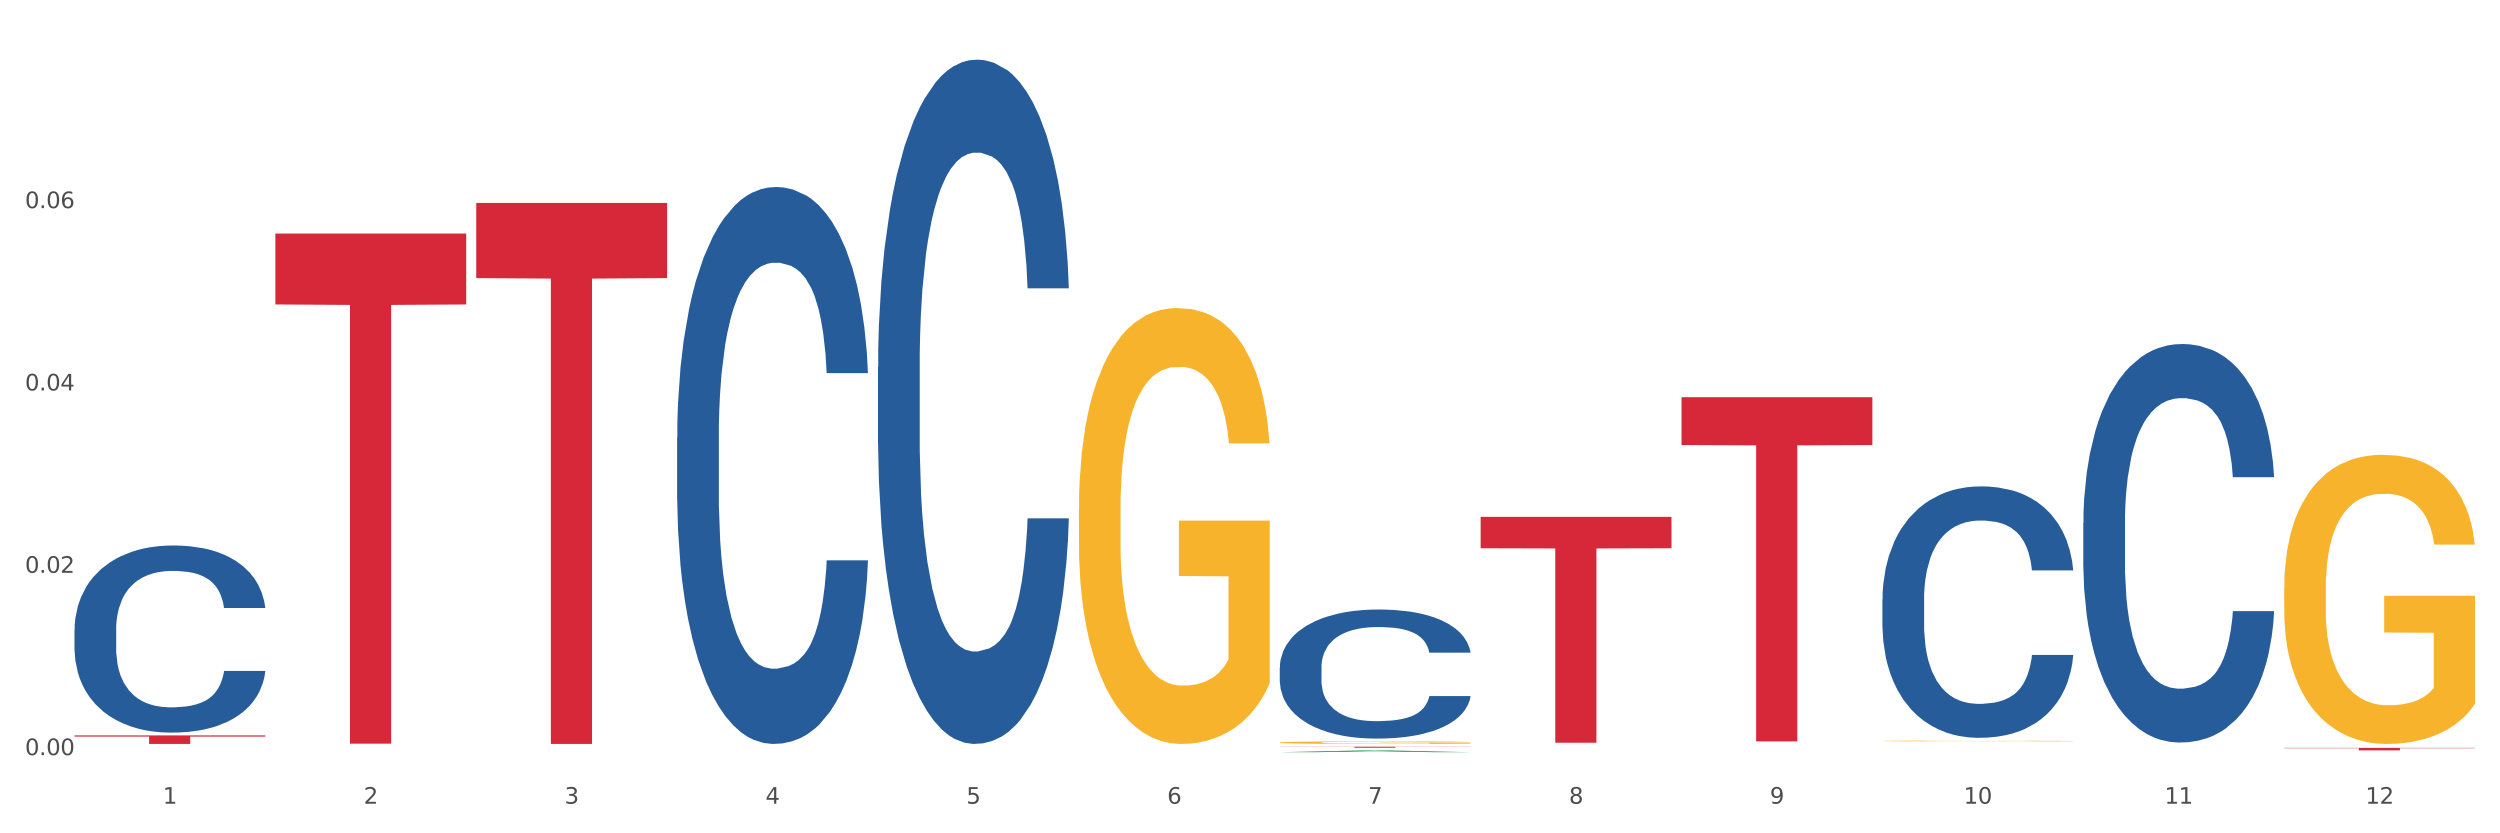 <?xml version="1.0" encoding="utf-8" standalone="no"?>
<!DOCTYPE svg PUBLIC "-//W3C//DTD SVG 1.1//EN"
  "http://www.w3.org/Graphics/SVG/1.1/DTD/svg11.dtd">
<svg xmlns:xlink="http://www.w3.org/1999/xlink" width="1080pt" height="360pt" viewBox="0 0 1080 360" xmlns="http://www.w3.org/2000/svg" version="1.1">
 <rect x="0" y="0" width="1080" height="360" fill="#333333" stroke="none"/>
 <defs>
  <style type="text/css">*{stroke-linejoin: round; stroke-linecap: butt}</style>
 </defs>
 <g id="figure_1">
  <g id="patch_1">
   <path d="M 0 360 
L 1080 360 
L 1080 0 
L 0 0 
z
" style="fill: #ffffff; stroke: #ffffff; stroke-linejoin: miter"/>
  </g>
  <g id="axes_1">
   <g id="matplotlib.axis_1">
    <g id="xtick_1">
     <g id="text_1">
      <!-- 1 -->
      <g style="fill: #4d4d4d" transform="translate(70.342 347.204) scale(0.096 -0.096)">
       <defs>
        <path id="DejaVuSans-31" d="M 794 531 
L 1825 531 
L 1825 4091 
L 703 3866 
L 703 4441 
L 1819 4666 
L 2450 4666 
L 2450 531 
L 3481 531 
L 3481 0 
L 794 0 
L 794 531 
z
" transform="scale(0.016)"/>
       </defs>
       <use xlink:href="#DejaVuSans-31"/>
      </g>
     </g>
    </g>
    <g id="xtick_2">
     <g id="text_2">
      <!-- 2 -->
      <g style="fill: #4d4d4d" transform="translate(157.122 347.204) scale(0.096 -0.096)">
       <defs>
        <path id="DejaVuSans-32" d="M 1228 531 
L 3431 531 
L 3431 0 
L 469 0 
L 469 531 
Q 828 903 1448 1529 
Q 2069 2156 2228 2338 
Q 2531 2678 2651 2914 
Q 2772 3150 2772 3378 
Q 2772 3750 2511 3984 
Q 2250 4219 1831 4219 
Q 1534 4219 1204 4116 
Q 875 4013 500 3803 
L 500 4441 
Q 881 4594 1212 4672 
Q 1544 4750 1819 4750 
Q 2544 4750 2975 4387 
Q 3406 4025 3406 3419 
Q 3406 3131 3298 2873 
Q 3191 2616 2906 2266 
Q 2828 2175 2409 1742 
Q 1991 1309 1228 531 
z
" transform="scale(0.016)"/>
       </defs>
       <use xlink:href="#DejaVuSans-32"/>
      </g>
     </g>
    </g>
    <g id="xtick_3">
     <g id="text_3">
      <!-- 3 -->
      <g style="fill: #4d4d4d" transform="translate(243.902 347.204) scale(0.096 -0.096)">
       <defs>
        <path id="DejaVuSans-33" d="M 2597 2516 
Q 3050 2419 3304 2112 
Q 3559 1806 3559 1356 
Q 3559 666 3084 287 
Q 2609 -91 1734 -91 
Q 1441 -91 1130 -33 
Q 819 25 488 141 
L 488 750 
Q 750 597 1062 519 
Q 1375 441 1716 441 
Q 2309 441 2620 675 
Q 2931 909 2931 1356 
Q 2931 1769 2642 2001 
Q 2353 2234 1838 2234 
L 1294 2234 
L 1294 2753 
L 1863 2753 
Q 2328 2753 2575 2939 
Q 2822 3125 2822 3475 
Q 2822 3834 2567 4026 
Q 2313 4219 1838 4219 
Q 1578 4219 1281 4162 
Q 984 4106 628 3988 
L 628 4550 
Q 988 4650 1302 4700 
Q 1616 4750 1894 4750 
Q 2613 4750 3031 4423 
Q 3450 4097 3450 3541 
Q 3450 3153 3228 2886 
Q 3006 2619 2597 2516 
z
" transform="scale(0.016)"/>
       </defs>
       <use xlink:href="#DejaVuSans-33"/>
      </g>
     </g>
    </g>
    <g id="xtick_4">
     <g id="text_4">
      <!-- 4 -->
      <g style="fill: #4d4d4d" transform="translate(330.683 347.204) scale(0.096 -0.096)">
       <defs>
        <path id="DejaVuSans-34" d="M 2419 4116 
L 825 1625 
L 2419 1625 
L 2419 4116 
z
M 2253 4666 
L 3047 4666 
L 3047 1625 
L 3713 1625 
L 3713 1100 
L 3047 1100 
L 3047 0 
L 2419 0 
L 2419 1100 
L 313 1100 
L 313 1709 
L 2253 4666 
z
" transform="scale(0.016)"/>
       </defs>
       <use xlink:href="#DejaVuSans-34"/>
      </g>
     </g>
    </g>
    <g id="xtick_5">
     <g id="text_5">
      <!-- 5 -->
      <g style="fill: #4d4d4d" transform="translate(417.463 347.204) scale(0.096 -0.096)">
       <defs>
        <path id="DejaVuSans-35" d="M 691 4666 
L 3169 4666 
L 3169 4134 
L 1269 4134 
L 1269 2991 
Q 1406 3038 1543 3061 
Q 1681 3084 1819 3084 
Q 2600 3084 3056 2656 
Q 3513 2228 3513 1497 
Q 3513 744 3044 326 
Q 2575 -91 1722 -91 
Q 1428 -91 1123 -41 
Q 819 9 494 109 
L 494 744 
Q 775 591 1075 516 
Q 1375 441 1709 441 
Q 2250 441 2565 725 
Q 2881 1009 2881 1497 
Q 2881 1984 2565 2268 
Q 2250 2553 1709 2553 
Q 1456 2553 1204 2497 
Q 953 2441 691 2322 
L 691 4666 
z
" transform="scale(0.016)"/>
       </defs>
       <use xlink:href="#DejaVuSans-35"/>
      </g>
     </g>
    </g>
    <g id="xtick_6">
     <g id="text_6">
      <!-- 6 -->
      <g style="fill: #4d4d4d" transform="translate(504.243 347.204) scale(0.096 -0.096)">
       <defs>
        <path id="DejaVuSans-36" d="M 2113 2584 
Q 1688 2584 1439 2293 
Q 1191 2003 1191 1497 
Q 1191 994 1439 701 
Q 1688 409 2113 409 
Q 2538 409 2786 701 
Q 3034 994 3034 1497 
Q 3034 2003 2786 2293 
Q 2538 2584 2113 2584 
z
M 3366 4563 
L 3366 3988 
Q 3128 4100 2886 4159 
Q 2644 4219 2406 4219 
Q 1781 4219 1451 3797 
Q 1122 3375 1075 2522 
Q 1259 2794 1537 2939 
Q 1816 3084 2150 3084 
Q 2853 3084 3261 2657 
Q 3669 2231 3669 1497 
Q 3669 778 3244 343 
Q 2819 -91 2113 -91 
Q 1303 -91 875 529 
Q 447 1150 447 2328 
Q 447 3434 972 4092 
Q 1497 4750 2381 4750 
Q 2619 4750 2861 4703 
Q 3103 4656 3366 4563 
z
" transform="scale(0.016)"/>
       </defs>
       <use xlink:href="#DejaVuSans-36"/>
      </g>
     </g>
    </g>
    <g id="xtick_7">
     <g id="text_7">
      <!-- 7 -->
      <g style="fill: #4d4d4d" transform="translate(591.024 347.204) scale(0.096 -0.096)">
       <defs>
        <path id="DejaVuSans-37" d="M 525 4666 
L 3525 4666 
L 3525 4397 
L 1831 0 
L 1172 0 
L 2766 4134 
L 525 4134 
L 525 4666 
z
" transform="scale(0.016)"/>
       </defs>
       <use xlink:href="#DejaVuSans-37"/>
      </g>
     </g>
    </g>
    <g id="xtick_8">
     <g id="text_8">
      <!-- 8 -->
      <g style="fill: #4d4d4d" transform="translate(677.804 347.204) scale(0.096 -0.096)">
       <defs>
        <path id="DejaVuSans-38" d="M 2034 2216 
Q 1584 2216 1326 1975 
Q 1069 1734 1069 1313 
Q 1069 891 1326 650 
Q 1584 409 2034 409 
Q 2484 409 2743 651 
Q 3003 894 3003 1313 
Q 3003 1734 2745 1975 
Q 2488 2216 2034 2216 
z
M 1403 2484 
Q 997 2584 770 2862 
Q 544 3141 544 3541 
Q 544 4100 942 4425 
Q 1341 4750 2034 4750 
Q 2731 4750 3128 4425 
Q 3525 4100 3525 3541 
Q 3525 3141 3298 2862 
Q 3072 2584 2669 2484 
Q 3125 2378 3379 2068 
Q 3634 1759 3634 1313 
Q 3634 634 3220 271 
Q 2806 -91 2034 -91 
Q 1263 -91 848 271 
Q 434 634 434 1313 
Q 434 1759 690 2068 
Q 947 2378 1403 2484 
z
M 1172 3481 
Q 1172 3119 1398 2916 
Q 1625 2713 2034 2713 
Q 2441 2713 2670 2916 
Q 2900 3119 2900 3481 
Q 2900 3844 2670 4047 
Q 2441 4250 2034 4250 
Q 1625 4250 1398 4047 
Q 1172 3844 1172 3481 
z
" transform="scale(0.016)"/>
       </defs>
       <use xlink:href="#DejaVuSans-38"/>
      </g>
     </g>
    </g>
    <g id="xtick_9">
     <g id="text_9">
      <!-- 9 -->
      <g style="fill: #4d4d4d" transform="translate(764.584 347.204) scale(0.096 -0.096)">
       <defs>
        <path id="DejaVuSans-39" d="M 703 97 
L 703 672 
Q 941 559 1184 500 
Q 1428 441 1663 441 
Q 2288 441 2617 861 
Q 2947 1281 2994 2138 
Q 2813 1869 2534 1725 
Q 2256 1581 1919 1581 
Q 1219 1581 811 2004 
Q 403 2428 403 3163 
Q 403 3881 828 4315 
Q 1253 4750 1959 4750 
Q 2769 4750 3195 4129 
Q 3622 3509 3622 2328 
Q 3622 1225 3098 567 
Q 2575 -91 1691 -91 
Q 1453 -91 1209 -44 
Q 966 3 703 97 
z
M 1959 2075 
Q 2384 2075 2632 2365 
Q 2881 2656 2881 3163 
Q 2881 3666 2632 3958 
Q 2384 4250 1959 4250 
Q 1534 4250 1286 3958 
Q 1038 3666 1038 3163 
Q 1038 2656 1286 2365 
Q 1534 2075 1959 2075 
z
" transform="scale(0.016)"/>
       </defs>
       <use xlink:href="#DejaVuSans-39"/>
      </g>
     </g>
    </g>
    <g id="xtick_10">
     <g id="text_10">
      <!-- 10 -->
      <g style="fill: #4d4d4d" transform="translate(848.311 347.204) scale(0.096 -0.096)">
       <defs>
        <path id="DejaVuSans-30" d="M 2034 4250 
Q 1547 4250 1301 3770 
Q 1056 3291 1056 2328 
Q 1056 1369 1301 889 
Q 1547 409 2034 409 
Q 2525 409 2770 889 
Q 3016 1369 3016 2328 
Q 3016 3291 2770 3770 
Q 2525 4250 2034 4250 
z
M 2034 4750 
Q 2819 4750 3233 4129 
Q 3647 3509 3647 2328 
Q 3647 1150 3233 529 
Q 2819 -91 2034 -91 
Q 1250 -91 836 529 
Q 422 1150 422 2328 
Q 422 3509 836 4129 
Q 1250 4750 2034 4750 
z
" transform="scale(0.016)"/>
       </defs>
       <use xlink:href="#DejaVuSans-31"/>
       <use xlink:href="#DejaVuSans-30" transform="translate(63.623 0)"/>
      </g>
     </g>
    </g>
    <g id="xtick_11">
     <g id="text_11">
      <!-- 11 -->
      <g style="fill: #4d4d4d" transform="translate(935.091 347.204) scale(0.096 -0.096)">
       <use xlink:href="#DejaVuSans-31"/>
       <use xlink:href="#DejaVuSans-31" transform="translate(63.623 0)"/>
      </g>
     </g>
    </g>
    <g id="xtick_12">
     <g id="text_12">
      <!-- 12 -->
      <g style="fill: #4d4d4d" transform="translate(1021.871 347.204) scale(0.096 -0.096)">
       <use xlink:href="#DejaVuSans-31"/>
       <use xlink:href="#DejaVuSans-32" transform="translate(63.623 0)"/>
      </g>
     </g>
    </g>
    <g id="xtick_13"/>
    <g id="xtick_14"/>
    <g id="xtick_15"/>
    <g id="xtick_16"/>
    <g id="xtick_17"/>
    <g id="xtick_18"/>
    <g id="xtick_19"/>
    <g id="xtick_20"/>
    <g id="xtick_21"/>
    <g id="xtick_22"/>
    <g id="xtick_23"/>
   </g>
   <g id="matplotlib.axis_2">
    <g id="ytick_1">
     <g id="text_13">
      <!-- 0.00 -->
      <g style="fill: #4d4d4d" transform="translate(10.8 326.224) scale(0.096 -0.096)">
       <defs>
        <path id="DejaVuSans-2e" d="M 684 794 
L 1344 794 
L 1344 0 
L 684 0 
L 684 794 
z
" transform="scale(0.016)"/>
       </defs>
       <use xlink:href="#DejaVuSans-30"/>
       <use xlink:href="#DejaVuSans-2e" transform="translate(63.623 0)"/>
       <use xlink:href="#DejaVuSans-30" transform="translate(95.41 0)"/>
       <use xlink:href="#DejaVuSans-30" transform="translate(159.033 0)"/>
      </g>
     </g>
    </g>
    <g id="ytick_2">
     <g id="text_14">
      <!-- 0.02 -->
      <g style="fill: #4d4d4d" transform="translate(10.8 247.456) scale(0.096 -0.096)">
       <use xlink:href="#DejaVuSans-30"/>
       <use xlink:href="#DejaVuSans-2e" transform="translate(63.623 0)"/>
       <use xlink:href="#DejaVuSans-30" transform="translate(95.41 0)"/>
       <use xlink:href="#DejaVuSans-32" transform="translate(159.033 0)"/>
      </g>
     </g>
    </g>
    <g id="ytick_3">
     <g id="text_15">
      <!-- 0.04 -->
      <g style="fill: #4d4d4d" transform="translate(10.8 168.687) scale(0.096 -0.096)">
       <use xlink:href="#DejaVuSans-30"/>
       <use xlink:href="#DejaVuSans-2e" transform="translate(63.623 0)"/>
       <use xlink:href="#DejaVuSans-30" transform="translate(95.41 0)"/>
       <use xlink:href="#DejaVuSans-34" transform="translate(159.033 0)"/>
      </g>
     </g>
    </g>
    <g id="ytick_4">
     <g id="text_16">
      <!-- 0.06 -->
      <g style="fill: #4d4d4d" transform="translate(10.8 89.919) scale(0.096 -0.096)">
       <use xlink:href="#DejaVuSans-30"/>
       <use xlink:href="#DejaVuSans-2e" transform="translate(63.623 0)"/>
       <use xlink:href="#DejaVuSans-30" transform="translate(95.41 0)"/>
       <use xlink:href="#DejaVuSans-36" transform="translate(159.033 0)"/>
      </g>
     </g>
    </g>
    <g id="ytick_5"/>
    <g id="ytick_6"/>
    <g id="ytick_7"/>
    <g id="ytick_8"/>
   </g>
   <g id="PolyCollection_1">
    <path d="M 552.857 324.948 
L 552.942 324.947 
L 586.938 324.214 
L 601.047 324.213 
L 635.298 324.95 
L 618.98 324.95 
L 611.586 324.778 
L 576.485 324.778 
L 576.23 324.781 
L 569.09 324.95 
L 552.857 324.95 
L 552.857 324.948 
L 580.904 324.676 
L 607.166 324.675 
L 594.163 324.37 
L 593.993 324.369 
L 593.823 324.371 
L 580.819 324.675 
L 580.904 324.676 
L 552.857 324.948 
z
" clip-path="url(#p1eee316256)" style="fill: #109648"/>
    <path d="M 118.955 100.9 
L 201.397 100.9 
L 201.397 131.522 
L 168.967 131.728 
L 168.967 321.252 
L 151.189 321.252 
L 151.189 131.728 
L 118.955 131.522 
L 118.955 101.107 
L 118.955 100.9 
z
" clip-path="url(#p1eee316256)" style="fill: #d62839"/>
    <path d="M 205.736 87.655 
L 288.177 87.655 
L 288.177 120.136 
L 255.747 120.356 
L 255.747 321.389 
L 237.97 321.389 
L 237.97 120.356 
L 205.736 120.136 
L 205.736 87.874 
L 205.736 87.655 
z
" clip-path="url(#p1eee316256)" style="fill: #d62839"/>
    <path d="M 552.857 322.576 
L 635.298 322.576 
L 635.298 322.639 
L 602.869 322.639 
L 602.869 323.026 
L 585.091 323.026 
L 585.091 322.639 
L 552.857 322.639 
L 552.857 322.577 
L 552.857 322.576 
z
" clip-path="url(#p1eee316256)" style="fill: #d62839"/>
    <path d="M 639.637 223.284 
L 722.079 223.284 
L 722.079 236.844 
L 689.649 236.936 
L 689.649 320.863 
L 671.872 320.863 
L 671.872 236.936 
L 639.637 236.844 
L 639.637 223.375 
L 639.637 223.284 
z
" clip-path="url(#p1eee316256)" style="fill: #d62839"/>
    <path d="M 726.418 171.589 
L 808.859 171.589 
L 808.859 192.254 
L 776.429 192.393 
L 776.429 320.288 
L 758.652 320.288 
L 758.652 192.393 
L 726.418 192.254 
L 726.418 171.729 
L 726.418 171.589 
z
" clip-path="url(#p1eee316256)" style="fill: #d62839"/>
    <path d="M 986.759 323.08 
L 1069.2 323.08 
L 1069.2 323.232 
L 1036.77 323.233 
L 1036.77 324.172 
L 1018.993 324.172 
L 1018.993 323.233 
L 986.759 323.232 
L 986.759 323.081 
L 986.759 323.08 
z
" clip-path="url(#p1eee316256)" style="fill: #d62839"/>
    <path d="M 899.978 225.968 
L 900.076 225.81 
L 900.076 221.408 
L 900.368 215.433 
L 901.44 204.426 
L 902.804 196.093 
L 905.143 186.344 
L 906.41 182.256 
L 908.067 177.696 
L 911.477 170.306 
L 915.375 164.017 
L 918.104 160.558 
L 920.15 158.356 
L 924.73 154.425 
L 927.361 152.696 
L 930.09 151.281 
L 932.429 150.337 
L 936.327 149.237 
L 939.445 148.765 
L 943.051 148.608 
L 946.071 148.765 
L 950.067 149.394 
L 955.914 151.281 
L 958.155 152.381 
L 961.176 154.268 
L 964.294 156.784 
L 966.828 159.3 
L 969.751 162.916 
L 972.772 167.633 
L 975.696 173.608 
L 977.742 179.111 
L 979.399 184.929 
L 980.86 192.005 
L 981.932 199.709 
L 982.42 206.156 
L 964.587 206.156 
L 964.099 200.338 
L 963.125 194.049 
L 962.15 189.803 
L 961.078 186.344 
L 959.422 182.413 
L 957.96 179.898 
L 955.524 176.91 
L 953.283 175.023 
L 951.431 173.923 
L 949.19 172.979 
L 944.415 172.036 
L 941.004 172.036 
L 938.86 172.35 
L 936.229 173.136 
L 933.988 174.237 
L 931.357 176.124 
L 929.31 178.168 
L 927.264 180.841 
L 926.095 182.728 
L 924.34 186.187 
L 923.171 189.017 
L 921.612 193.891 
L 920.735 197.351 
L 919.176 206.313 
L 918.494 212.917 
L 918.201 217.477 
L 918.006 222.508 
L 918.006 247.037 
L 918.591 258.044 
L 919.078 262.761 
L 919.858 268.107 
L 921.32 275.025 
L 923.463 281.786 
L 925.705 286.661 
L 927.556 289.648 
L 929.31 291.849 
L 931.064 293.579 
L 933.208 295.151 
L 934.962 296.095 
L 937.593 297.038 
L 940.712 297.51 
L 943.148 297.51 
L 948.118 296.724 
L 950.359 295.937 
L 952.503 294.837 
L 954.842 293.107 
L 956.693 291.22 
L 957.765 289.805 
L 959.519 286.818 
L 960.884 283.673 
L 962.053 280.057 
L 962.833 276.912 
L 963.71 272.195 
L 964.392 266.849 
L 964.587 264.019 
L 982.42 264.019 
L 982.03 269.679 
L 981.348 275.182 
L 979.983 282.572 
L 978.912 286.818 
L 977.255 292.007 
L 975.501 296.409 
L 973.065 301.283 
L 970.823 304.9 
L 968.485 308.045 
L 965.951 310.875 
L 961.371 314.806 
L 959.714 315.906 
L 956.206 317.793 
L 953.477 318.894 
L 949.482 319.994 
L 945.389 320.623 
L 941.102 320.781 
L 937.301 320.466 
L 933.111 319.523 
L 930.48 318.579 
L 927.556 317.164 
L 924.146 314.963 
L 920.93 312.29 
L 917.909 309.145 
L 915.083 305.529 
L 912.452 301.441 
L 909.041 294.68 
L 906.507 288.076 
L 904.656 281.943 
L 903.389 276.755 
L 902.122 270.151 
L 901.44 265.591 
L 900.368 254.584 
L 899.978 244.364 
L 899.978 225.968 
z
" clip-path="url(#p1eee316256)" style="fill: #255c99"/>
    <path d="M 813.198 258.924 
L 813.295 258.825 
L 813.295 256.047 
L 813.588 252.277 
L 814.66 245.333 
L 816.024 240.075 
L 818.363 233.924 
L 819.63 231.345 
L 821.286 228.468 
L 824.697 223.805 
L 828.595 219.837 
L 831.323 217.654 
L 833.37 216.265 
L 837.95 213.785 
L 840.581 212.694 
L 843.31 211.801 
L 845.648 211.206 
L 849.546 210.511 
L 852.665 210.214 
L 856.27 210.115 
L 859.291 210.214 
L 863.286 210.611 
L 869.133 211.801 
L 871.375 212.496 
L 874.396 213.686 
L 877.514 215.273 
L 880.048 216.861 
L 882.971 219.142 
L 885.992 222.119 
L 888.915 225.889 
L 890.962 229.361 
L 892.618 233.031 
L 894.08 237.496 
L 895.152 242.357 
L 895.639 246.424 
L 877.806 246.424 
L 877.319 242.754 
L 876.345 238.785 
L 875.37 236.107 
L 874.298 233.924 
L 872.642 231.444 
L 871.18 229.857 
L 868.744 227.972 
L 866.502 226.781 
L 864.651 226.087 
L 862.409 225.492 
L 857.634 224.896 
L 854.224 224.896 
L 852.08 225.095 
L 849.449 225.591 
L 847.207 226.285 
L 844.576 227.476 
L 842.53 228.766 
L 840.484 230.452 
L 839.314 231.642 
L 837.56 233.825 
L 836.391 235.611 
L 834.832 238.686 
L 833.955 240.869 
L 832.395 246.523 
L 831.713 250.69 
L 831.421 253.567 
L 831.226 256.742 
L 831.226 272.218 
L 831.811 279.162 
L 832.298 282.139 
L 833.077 285.512 
L 834.539 289.877 
L 836.683 294.143 
L 838.924 297.218 
L 840.776 299.103 
L 842.53 300.492 
L 844.284 301.583 
L 846.428 302.575 
L 848.182 303.17 
L 850.813 303.766 
L 853.931 304.063 
L 856.368 304.063 
L 861.338 303.567 
L 863.579 303.071 
L 865.723 302.377 
L 868.061 301.286 
L 869.913 300.095 
L 870.985 299.202 
L 872.739 297.317 
L 874.103 295.333 
L 875.273 293.051 
L 876.052 291.067 
L 876.929 288.091 
L 877.611 284.718 
L 877.806 282.932 
L 895.639 282.932 
L 895.25 286.504 
L 894.567 289.976 
L 893.203 294.639 
L 892.131 297.317 
L 890.475 300.591 
L 888.72 303.369 
L 886.284 306.444 
L 884.043 308.726 
L 881.704 310.71 
L 879.171 312.496 
L 874.59 314.976 
L 872.934 315.671 
L 869.426 316.861 
L 866.697 317.555 
L 862.702 318.25 
L 858.609 318.647 
L 854.321 318.746 
L 850.521 318.548 
L 846.33 317.952 
L 843.699 317.357 
L 840.776 316.464 
L 837.365 315.075 
L 834.149 313.389 
L 831.129 311.405 
L 828.303 309.123 
L 825.671 306.544 
L 822.261 302.278 
L 819.727 298.111 
L 817.876 294.242 
L 816.609 290.968 
L 815.342 286.801 
L 814.66 283.924 
L 813.588 276.98 
L 813.198 270.531 
L 813.198 258.924 
z
" clip-path="url(#p1eee316256)" style="fill: #255c99"/>
    <path d="M 552.857 288.365 
L 552.954 288.314 
L 552.954 286.889 
L 553.247 284.953 
L 554.319 281.389 
L 555.683 278.69 
L 558.022 275.533 
L 559.289 274.209 
L 560.945 272.732 
L 564.356 270.339 
L 568.254 268.302 
L 570.982 267.181 
L 573.029 266.469 
L 577.609 265.195 
L 580.24 264.635 
L 582.969 264.177 
L 585.307 263.871 
L 589.205 263.515 
L 592.324 263.362 
L 595.929 263.311 
L 598.95 263.362 
L 602.945 263.566 
L 608.792 264.177 
L 611.034 264.533 
L 614.055 265.145 
L 617.173 265.959 
L 619.707 266.774 
L 622.63 267.945 
L 625.651 269.473 
L 628.574 271.408 
L 630.621 273.19 
L 632.277 275.074 
L 633.739 277.366 
L 634.811 279.861 
L 635.298 281.949 
L 617.465 281.949 
L 616.978 280.065 
L 616.004 278.028 
L 615.029 276.653 
L 613.957 275.533 
L 612.301 274.26 
L 610.839 273.445 
L 608.403 272.477 
L 606.161 271.866 
L 604.31 271.51 
L 602.068 271.204 
L 597.293 270.899 
L 593.883 270.899 
L 591.739 271.001 
L 589.108 271.255 
L 586.866 271.612 
L 584.235 272.223 
L 582.189 272.885 
L 580.143 273.75 
L 578.973 274.362 
L 577.219 275.482 
L 576.05 276.398 
L 574.491 277.977 
L 573.614 279.097 
L 572.054 282 
L 571.372 284.139 
L 571.08 285.615 
L 570.885 287.245 
L 570.885 295.189 
L 571.47 298.754 
L 571.957 300.281 
L 572.736 302.013 
L 574.198 304.253 
L 576.342 306.443 
L 578.583 308.021 
L 580.435 308.989 
L 582.189 309.702 
L 583.943 310.262 
L 586.087 310.771 
L 587.841 311.077 
L 590.472 311.382 
L 593.59 311.535 
L 596.027 311.535 
L 600.997 311.281 
L 603.238 311.026 
L 605.382 310.669 
L 607.72 310.109 
L 609.572 309.498 
L 610.644 309.04 
L 612.398 308.072 
L 613.762 307.054 
L 614.932 305.883 
L 615.711 304.864 
L 616.588 303.337 
L 617.27 301.605 
L 617.465 300.689 
L 635.298 300.689 
L 634.909 302.522 
L 634.226 304.304 
L 632.862 306.697 
L 631.79 308.072 
L 630.134 309.753 
L 628.379 311.179 
L 625.943 312.757 
L 623.702 313.928 
L 621.363 314.947 
L 618.83 315.864 
L 614.249 317.137 
L 612.593 317.493 
L 609.085 318.104 
L 606.356 318.461 
L 602.361 318.817 
L 598.268 319.021 
L 593.98 319.072 
L 590.18 318.97 
L 585.989 318.664 
L 583.358 318.359 
L 580.435 317.9 
L 577.024 317.188 
L 573.808 316.322 
L 570.788 315.303 
L 567.962 314.132 
L 565.33 312.808 
L 561.92 310.619 
L 559.386 308.48 
L 557.535 306.494 
L 556.268 304.813 
L 555.001 302.675 
L 554.319 301.198 
L 553.247 297.633 
L 552.857 294.323 
L 552.857 288.365 
z
" clip-path="url(#p1eee316256)" style="fill: #255c99"/>
    <path d="M 379.296 158.59 
L 379.394 158.32 
L 379.394 150.761 
L 379.686 140.502 
L 380.758 121.603 
L 382.122 107.294 
L 384.461 90.555 
L 385.728 83.536 
L 387.385 75.706 
L 390.795 63.017 
L 394.693 52.218 
L 397.422 46.278 
L 399.468 42.498 
L 404.048 35.749 
L 406.679 32.779 
L 409.408 30.349 
L 411.747 28.729 
L 415.645 26.839 
L 418.763 26.029 
L 422.369 25.759 
L 425.389 26.029 
L 429.385 27.109 
L 435.232 30.349 
L 437.473 32.239 
L 440.494 35.479 
L 443.612 39.799 
L 446.146 44.118 
L 449.069 50.328 
L 452.09 58.427 
L 455.014 68.687 
L 457.06 78.136 
L 458.717 88.125 
L 460.178 100.274 
L 461.25 113.503 
L 461.738 124.573 
L 443.905 124.573 
L 443.417 114.583 
L 442.443 103.784 
L 441.468 96.495 
L 440.396 90.555 
L 438.74 83.805 
L 437.278 79.486 
L 434.842 74.356 
L 432.601 71.116 
L 430.749 69.227 
L 428.508 67.607 
L 423.733 65.987 
L 420.322 65.987 
L 418.178 66.527 
L 415.547 67.877 
L 413.306 69.766 
L 410.675 73.006 
L 408.628 76.516 
L 406.582 81.106 
L 405.413 84.345 
L 403.658 90.285 
L 402.489 95.145 
L 400.93 103.514 
L 400.053 109.454 
L 398.494 124.843 
L 397.812 136.182 
L 397.519 144.011 
L 397.324 152.651 
L 397.324 194.768 
L 397.909 213.667 
L 398.396 221.766 
L 399.176 230.945 
L 400.638 242.825 
L 402.781 254.434 
L 405.023 262.803 
L 406.874 267.933 
L 408.628 271.713 
L 410.382 274.682 
L 412.526 277.382 
L 414.28 279.002 
L 416.911 280.622 
L 420.03 281.432 
L 422.466 281.432 
L 427.436 280.082 
L 429.677 278.732 
L 431.821 276.842 
L 434.16 273.872 
L 436.011 270.633 
L 437.083 268.203 
L 438.837 263.073 
L 440.202 257.674 
L 441.371 251.464 
L 442.151 246.064 
L 443.028 237.965 
L 443.71 228.786 
L 443.905 223.926 
L 461.738 223.926 
L 461.348 233.645 
L 460.666 243.095 
L 459.301 255.784 
L 458.23 263.073 
L 456.573 271.983 
L 454.819 279.542 
L 452.383 287.911 
L 450.141 294.121 
L 447.803 299.521 
L 445.269 304.38 
L 440.689 311.13 
L 439.032 313.02 
L 435.524 316.259 
L 432.795 318.149 
L 428.8 320.039 
L 424.707 321.119 
L 420.42 321.389 
L 416.619 320.849 
L 412.429 319.229 
L 409.798 317.609 
L 406.874 315.18 
L 403.464 311.4 
L 400.248 306.81 
L 397.227 301.41 
L 394.401 295.201 
L 391.77 288.181 
L 388.359 276.572 
L 385.825 265.233 
L 383.974 254.704 
L 382.707 245.794 
L 381.44 234.455 
L 380.758 226.626 
L 379.686 207.727 
L 379.296 190.178 
L 379.296 158.59 
z
" clip-path="url(#p1eee316256)" style="fill: #255c99"/>
    <path d="M 292.516 188.892 
L 292.613 188.672 
L 292.613 182.52 
L 292.906 174.17 
L 293.978 158.789 
L 295.342 147.143 
L 297.681 133.52 
L 298.948 127.807 
L 300.604 121.435 
L 304.015 111.108 
L 307.913 102.318 
L 310.641 97.484 
L 312.688 94.408 
L 317.268 88.915 
L 319.899 86.498 
L 322.628 84.52 
L 324.966 83.202 
L 328.864 81.664 
L 331.983 81.005 
L 335.588 80.785 
L 338.609 81.005 
L 342.604 81.884 
L 348.451 84.52 
L 350.693 86.058 
L 353.714 88.695 
L 356.832 92.211 
L 359.366 95.726 
L 362.289 100.78 
L 365.31 107.372 
L 368.233 115.722 
L 370.28 123.412 
L 371.936 131.542 
L 373.398 141.43 
L 374.47 152.197 
L 374.957 161.206 
L 357.124 161.206 
L 356.637 153.076 
L 355.663 144.287 
L 354.688 138.354 
L 353.616 133.52 
L 351.96 128.027 
L 350.498 124.511 
L 348.062 120.336 
L 345.82 117.699 
L 343.969 116.161 
L 341.727 114.843 
L 336.952 113.525 
L 333.542 113.525 
L 331.398 113.964 
L 328.767 115.063 
L 326.525 116.601 
L 323.894 119.238 
L 321.848 122.094 
L 319.802 125.829 
L 318.632 128.466 
L 316.878 133.3 
L 315.709 137.255 
L 314.15 144.067 
L 313.273 148.901 
L 311.713 161.426 
L 311.031 170.654 
L 310.739 177.027 
L 310.544 184.058 
L 310.544 218.336 
L 311.129 233.717 
L 311.616 240.309 
L 312.395 247.78 
L 313.857 257.448 
L 316.001 266.896 
L 318.242 273.708 
L 320.094 277.883 
L 321.848 280.959 
L 323.602 283.376 
L 325.746 285.573 
L 327.5 286.892 
L 330.131 288.21 
L 333.249 288.869 
L 335.686 288.869 
L 340.655 287.77 
L 342.897 286.672 
L 345.041 285.134 
L 347.379 282.717 
L 349.231 280.08 
L 350.303 278.102 
L 352.057 273.927 
L 353.421 269.533 
L 354.591 264.479 
L 355.37 260.084 
L 356.247 253.493 
L 356.929 246.022 
L 357.124 242.067 
L 374.957 242.067 
L 374.568 249.977 
L 373.885 257.667 
L 372.521 267.995 
L 371.449 273.927 
L 369.793 281.179 
L 368.038 287.331 
L 365.602 294.143 
L 363.361 299.196 
L 361.022 303.591 
L 358.489 307.546 
L 353.908 313.039 
L 352.252 314.577 
L 348.744 317.214 
L 346.015 318.752 
L 342.02 320.29 
L 337.927 321.169 
L 333.639 321.389 
L 329.839 320.95 
L 325.648 319.631 
L 323.017 318.313 
L 320.094 316.335 
L 316.683 313.259 
L 313.467 309.524 
L 310.447 305.129 
L 307.621 300.075 
L 304.989 294.362 
L 301.579 284.914 
L 299.045 275.685 
L 297.194 267.116 
L 295.927 259.865 
L 294.66 250.636 
L 293.978 244.264 
L 292.906 228.883 
L 292.516 214.6 
L 292.516 188.892 
z
" clip-path="url(#p1eee316256)" style="fill: #255c99"/>
    <path d="M 32.175 317.683 
L 114.616 317.683 
L 114.616 318.198 
L 82.187 318.202 
L 82.187 321.389 
L 64.409 321.389 
L 64.409 318.202 
L 32.175 318.198 
L 32.175 317.687 
L 32.175 317.683 
z
" clip-path="url(#p1eee316256)" style="fill: #d62839"/>
    <path d="M 32.175 271.973 
L 32.272 271.899 
L 32.272 269.832 
L 32.565 267.026 
L 33.637 261.858 
L 35.001 257.945 
L 37.34 253.367 
L 38.607 251.447 
L 40.263 249.306 
L 43.674 245.836 
L 47.572 242.882 
L 50.3 241.258 
L 52.347 240.224 
L 56.927 238.378 
L 59.558 237.566 
L 62.287 236.902 
L 64.625 236.458 
L 68.523 235.942 
L 71.642 235.72 
L 75.247 235.646 
L 78.268 235.72 
L 82.263 236.015 
L 88.11 236.902 
L 90.352 237.418 
L 93.373 238.304 
L 96.491 239.486 
L 99.025 240.667 
L 101.948 242.365 
L 104.969 244.58 
L 107.892 247.386 
L 109.939 249.97 
L 111.595 252.702 
L 113.057 256.025 
L 114.129 259.643 
L 114.616 262.67 
L 96.783 262.67 
L 96.296 259.938 
L 95.322 256.985 
L 94.347 254.991 
L 93.275 253.367 
L 91.619 251.521 
L 90.157 250.34 
L 87.721 248.937 
L 85.479 248.051 
L 83.628 247.534 
L 81.386 247.091 
L 76.611 246.648 
L 73.201 246.648 
L 71.057 246.795 
L 68.426 247.165 
L 66.184 247.681 
L 63.553 248.567 
L 61.507 249.527 
L 59.461 250.783 
L 58.291 251.669 
L 56.537 253.293 
L 55.368 254.622 
L 53.809 256.911 
L 52.932 258.535 
L 51.372 262.744 
L 50.69 265.845 
L 50.398 267.986 
L 50.203 270.349 
L 50.203 281.867 
L 50.788 287.036 
L 51.275 289.251 
L 52.054 291.761 
L 53.516 295.01 
L 55.66 298.185 
L 57.901 300.474 
L 59.753 301.877 
L 61.507 302.91 
L 63.261 303.722 
L 65.405 304.461 
L 67.159 304.904 
L 69.79 305.347 
L 72.908 305.568 
L 75.345 305.568 
L 80.314 305.199 
L 82.556 304.83 
L 84.7 304.313 
L 87.038 303.501 
L 88.89 302.615 
L 89.962 301.95 
L 91.716 300.548 
L 93.08 299.071 
L 94.25 297.373 
L 95.029 295.896 
L 95.906 293.681 
L 96.588 291.17 
L 96.783 289.841 
L 114.616 289.841 
L 114.227 292.5 
L 113.544 295.084 
L 112.18 298.554 
L 111.108 300.548 
L 109.452 302.984 
L 107.697 305.052 
L 105.261 307.34 
L 103.02 309.039 
L 100.681 310.515 
L 98.148 311.844 
L 93.567 313.69 
L 91.911 314.207 
L 88.403 315.093 
L 85.674 315.61 
L 81.679 316.127 
L 77.586 316.422 
L 73.298 316.496 
L 69.498 316.348 
L 65.307 315.905 
L 62.676 315.462 
L 59.753 314.798 
L 56.342 313.764 
L 53.126 312.509 
L 50.105 311.032 
L 47.279 309.334 
L 44.648 307.414 
L 41.238 304.239 
L 38.704 301.138 
L 36.853 298.259 
L 35.586 295.822 
L 34.319 292.721 
L 33.637 290.58 
L 32.565 285.411 
L 32.175 280.612 
L 32.175 271.973 
z
" clip-path="url(#p1eee316256)" style="fill: #255c99"/>
    <path d="M 813.198 320.09 
L 813.295 320.089 
L 813.295 320.078 
L 813.49 320.069 
L 814.463 320.046 
L 815.923 320.026 
L 816.994 320.016 
L 818.065 320.008 
L 819.33 319.999 
L 820.887 319.991 
L 823.71 319.978 
L 825.462 319.972 
L 827.603 319.965 
L 831.497 319.955 
L 834.319 319.949 
L 837.239 319.945 
L 842.009 319.939 
L 845.123 319.937 
L 848.433 319.935 
L 852.423 319.933 
L 855.441 319.933 
L 862.059 319.934 
L 867.705 319.937 
L 870.43 319.939 
L 873.934 319.943 
L 875.783 319.945 
L 878.801 319.95 
L 881.915 319.957 
L 884.057 319.962 
L 887.269 319.973 
L 889.702 319.983 
L 891.941 319.996 
L 893.109 320.005 
L 893.985 320.014 
L 894.763 320.023 
L 895.542 320.038 
L 878.022 320.038 
L 877.341 320.028 
L 876.27 320.017 
L 874.713 320.007 
L 873.35 320.001 
L 871.014 319.994 
L 868.873 319.989 
L 866.634 319.985 
L 863.909 319.982 
L 861.767 319.98 
L 858.75 319.979 
L 852.813 319.979 
L 848.822 319.982 
L 846.097 319.985 
L 844.345 319.988 
L 842.787 319.991 
L 841.035 319.995 
L 838.991 320.002 
L 837.531 320.007 
L 836.071 320.015 
L 834.903 320.022 
L 833.833 320.031 
L 832.957 320.04 
L 832.275 320.05 
L 831.691 320.062 
L 831.205 320.081 
L 831.205 320.124 
L 831.399 320.133 
L 831.886 320.146 
L 832.47 320.155 
L 833.443 320.167 
L 834.319 320.175 
L 835.974 320.186 
L 837.823 320.195 
L 839.283 320.201 
L 840.743 320.206 
L 843.274 320.213 
L 846.097 320.218 
L 848.53 320.222 
L 851.839 320.225 
L 854.078 320.226 
L 856.025 320.227 
L 860.794 320.227 
L 864.201 320.226 
L 867.997 320.223 
L 870.917 320.221 
L 873.35 320.217 
L 876.075 320.212 
L 877.827 320.206 
L 877.827 320.142 
L 856.414 320.141 
L 856.414 320.098 
L 895.639 320.098 
L 895.639 320.225 
L 893.985 320.231 
L 892.135 320.237 
L 890.189 320.242 
L 887.269 320.249 
L 883.765 320.255 
L 880.65 320.259 
L 877.341 320.263 
L 873.447 320.266 
L 868.386 320.27 
L 865.271 320.271 
L 861.378 320.272 
L 856.803 320.272 
L 852.813 320.271 
L 848.919 320.27 
L 844.831 320.267 
L 840.841 320.263 
L 837.823 320.259 
L 834.806 320.254 
L 831.594 320.248 
L 829.063 320.241 
L 827.117 320.236 
L 824.975 320.229 
L 822.639 320.219 
L 820.887 320.211 
L 819.33 320.202 
L 817.675 320.191 
L 816.507 320.182 
L 815.339 320.17 
L 814.658 320.161 
L 813.879 320.147 
L 813.295 320.127 
L 813.198 320.09 
z
" clip-path="url(#p1eee316256)" style="fill: #f7b32b"/>
    <path d="M 552.857 320.781 
L 552.954 320.78 
L 552.954 320.743 
L 553.149 320.711 
L 554.122 320.634 
L 555.582 320.57 
L 556.653 320.536 
L 557.724 320.508 
L 558.989 320.48 
L 560.546 320.451 
L 563.369 320.409 
L 565.121 320.387 
L 567.262 320.364 
L 571.156 320.331 
L 573.978 320.313 
L 576.898 320.297 
L 581.668 320.279 
L 584.782 320.27 
L 588.092 320.264 
L 592.082 320.26 
L 595.1 320.259 
L 601.718 320.262 
L 607.364 320.271 
L 610.089 320.279 
L 613.593 320.291 
L 615.442 320.299 
L 618.46 320.316 
L 621.574 320.337 
L 623.716 320.356 
L 626.928 320.391 
L 629.361 320.426 
L 631.6 320.47 
L 632.768 320.499 
L 633.644 320.527 
L 634.422 320.559 
L 635.201 320.61 
L 617.681 320.61 
L 617 320.574 
L 615.929 320.54 
L 614.372 320.507 
L 613.009 320.486 
L 610.673 320.46 
L 608.532 320.444 
L 606.293 320.431 
L 603.568 320.421 
L 601.426 320.416 
L 598.409 320.412 
L 592.472 320.413 
L 588.481 320.421 
L 585.756 320.431 
L 584.004 320.441 
L 582.446 320.451 
L 580.694 320.465 
L 578.65 320.487 
L 577.19 320.507 
L 575.73 320.531 
L 574.562 320.556 
L 573.492 320.585 
L 572.616 320.616 
L 571.934 320.648 
L 571.35 320.687 
L 570.864 320.752 
L 570.864 320.894 
L 571.058 320.926 
L 571.545 320.968 
L 572.129 321 
L 573.102 321.038 
L 573.978 321.064 
L 575.633 321.101 
L 577.482 321.132 
L 578.942 321.152 
L 580.402 321.168 
L 582.933 321.191 
L 585.756 321.21 
L 588.189 321.221 
L 591.498 321.231 
L 593.737 321.235 
L 595.684 321.237 
L 600.453 321.237 
L 603.86 321.234 
L 607.656 321.227 
L 610.576 321.218 
L 613.009 321.206 
L 615.734 321.188 
L 617.486 321.17 
L 617.486 320.955 
L 596.073 320.954 
L 596.073 320.81 
L 635.298 320.81 
L 635.298 321.231 
L 633.644 321.253 
L 631.794 321.272 
L 629.848 321.29 
L 626.928 321.312 
L 623.424 321.332 
L 620.309 321.347 
L 617 321.359 
L 613.106 321.371 
L 608.045 321.381 
L 604.93 321.385 
L 601.037 321.388 
L 596.462 321.389 
L 592.472 321.387 
L 588.578 321.382 
L 584.49 321.373 
L 580.5 321.359 
L 577.482 321.346 
L 574.465 321.329 
L 571.253 321.308 
L 568.722 321.287 
L 566.776 321.268 
L 564.634 321.245 
L 562.298 321.214 
L 560.546 321.186 
L 558.989 321.157 
L 557.334 321.12 
L 556.166 321.088 
L 554.998 321.047 
L 554.317 321.018 
L 553.538 320.971 
L 552.954 320.906 
L 552.857 320.781 
z
" clip-path="url(#p1eee316256)" style="fill: #f7b32b"/>
    <path d="M 986.759 254.195 
L 986.856 254.081 
L 986.856 249.974 
L 987.051 246.438 
L 988.024 237.882 
L 989.484 230.809 
L 990.555 227.044 
L 991.625 223.964 
L 992.891 220.884 
L 994.448 217.689 
L 997.271 213.012 
L 999.023 210.616 
L 1001.164 208.107 
L 1005.057 204.456 
L 1007.88 202.403 
L 1010.8 200.691 
L 1015.569 198.638 
L 1018.684 197.725 
L 1021.993 197.041 
L 1025.984 196.584 
L 1029.001 196.47 
L 1035.62 196.813 
L 1041.265 197.839 
L 1043.991 198.638 
L 1047.495 200.007 
L 1049.344 200.92 
L 1052.361 202.745 
L 1055.476 205.141 
L 1057.617 207.194 
L 1060.829 211.073 
L 1063.263 214.951 
L 1065.501 219.743 
L 1066.669 223.051 
L 1067.545 226.131 
L 1068.324 229.668 
L 1069.103 235.258 
L 1051.583 235.258 
L 1050.901 231.265 
L 1049.831 227.5 
L 1048.273 223.85 
L 1046.911 221.568 
L 1044.575 218.716 
L 1042.433 216.891 
L 1040.195 215.522 
L 1037.469 214.381 
L 1035.328 213.811 
L 1032.311 213.354 
L 1026.373 213.468 
L 1022.383 214.381 
L 1019.657 215.522 
L 1017.905 216.549 
L 1016.348 217.689 
L 1014.596 219.287 
L 1012.552 221.682 
L 1011.092 223.85 
L 1009.632 226.588 
L 1008.464 229.326 
L 1007.393 232.52 
L 1006.517 235.942 
L 1005.836 239.479 
L 1005.252 243.814 
L 1004.765 251.001 
L 1004.765 266.63 
L 1004.96 270.167 
L 1005.447 274.844 
L 1006.031 278.381 
L 1007.004 282.602 
L 1007.88 285.454 
L 1009.535 289.56 
L 1011.384 292.983 
L 1012.844 295.15 
L 1014.304 296.976 
L 1016.835 299.486 
L 1019.657 301.539 
L 1022.091 302.794 
L 1025.4 303.935 
L 1027.639 304.391 
L 1029.585 304.619 
L 1034.355 304.619 
L 1037.761 304.277 
L 1041.557 303.478 
L 1044.477 302.452 
L 1046.911 301.197 
L 1049.636 299.143 
L 1051.388 297.204 
L 1051.388 273.361 
L 1029.975 273.247 
L 1029.975 257.39 
L 1069.2 257.39 
L 1069.2 303.935 
L 1067.545 306.33 
L 1065.696 308.498 
L 1063.749 310.437 
L 1060.829 312.833 
L 1057.325 315.115 
L 1054.211 316.712 
L 1050.901 318.081 
L 1047.008 319.336 
L 1041.947 320.476 
L 1038.832 320.933 
L 1034.939 321.275 
L 1030.364 321.389 
L 1026.373 321.161 
L 1022.48 320.591 
L 1018.392 319.564 
L 1014.401 318.081 
L 1011.384 316.598 
L 1008.367 314.772 
L 1005.155 312.377 
L 1002.624 310.095 
L 1000.677 308.042 
L 998.536 305.418 
L 996.2 301.995 
L 994.448 298.915 
L 992.891 295.721 
L 991.236 291.614 
L 990.068 288.077 
L 988.9 283.628 
L 988.219 280.32 
L 987.44 275.186 
L 986.856 267.999 
L 986.759 254.195 
z
" clip-path="url(#p1eee316256)" style="fill: #f7b32b"/>
    <path d="M 466.077 220.09 
L 466.174 219.918 
L 466.174 213.727 
L 466.369 208.395 
L 467.342 195.497 
L 468.802 184.834 
L 469.873 179.158 
L 470.943 174.515 
L 472.209 169.871 
L 473.766 165.055 
L 476.589 158.004 
L 478.341 154.392 
L 480.482 150.609 
L 484.375 145.105 
L 487.198 142.009 
L 490.118 139.43 
L 494.887 136.334 
L 498.002 134.958 
L 501.311 133.926 
L 505.302 133.238 
L 508.319 133.066 
L 514.938 133.582 
L 520.583 135.13 
L 523.309 136.334 
L 526.813 138.398 
L 528.662 139.774 
L 531.679 142.525 
L 534.794 146.137 
L 536.935 149.233 
L 540.147 155.08 
L 542.581 160.928 
L 544.819 168.151 
L 545.987 173.139 
L 546.863 177.782 
L 547.642 183.114 
L 548.421 191.541 
L 530.901 191.541 
L 530.219 185.522 
L 529.149 179.846 
L 527.591 174.343 
L 526.229 170.903 
L 523.893 166.603 
L 521.751 163.851 
L 519.513 161.788 
L 516.787 160.068 
L 514.646 159.208 
L 511.629 158.52 
L 505.691 158.692 
L 501.701 160.068 
L 498.975 161.788 
L 497.223 163.336 
L 495.666 165.055 
L 493.914 167.463 
L 491.87 171.075 
L 490.41 174.343 
L 488.95 178.47 
L 487.782 182.598 
L 486.711 187.413 
L 485.835 192.573 
L 485.154 197.904 
L 484.57 204.44 
L 484.083 215.275 
L 484.083 238.837 
L 484.278 244.168 
L 484.765 251.22 
L 485.349 256.551 
L 486.322 262.914 
L 487.198 267.214 
L 488.853 273.405 
L 490.702 278.565 
L 492.162 281.833 
L 493.622 284.584 
L 496.153 288.368 
L 498.975 291.464 
L 501.409 293.356 
L 504.718 295.076 
L 506.957 295.763 
L 508.903 296.107 
L 513.673 296.107 
L 517.079 295.591 
L 520.875 294.388 
L 523.795 292.84 
L 526.229 290.948 
L 528.954 287.852 
L 530.706 284.928 
L 530.706 248.984 
L 509.293 248.812 
L 509.293 224.906 
L 548.518 224.906 
L 548.518 295.076 
L 546.863 298.687 
L 545.014 301.955 
L 543.067 304.879 
L 540.147 308.49 
L 536.643 311.93 
L 533.529 314.338 
L 530.219 316.402 
L 526.326 318.293 
L 521.265 320.013 
L 518.15 320.701 
L 514.257 321.217 
L 509.682 321.389 
L 505.691 321.045 
L 501.798 320.185 
L 497.71 318.637 
L 493.719 316.402 
L 490.702 314.166 
L 487.685 311.414 
L 484.473 307.802 
L 481.942 304.363 
L 479.995 301.267 
L 477.854 297.311 
L 475.518 292.152 
L 473.766 287.508 
L 472.209 282.693 
L 470.554 276.501 
L 469.386 271.17 
L 468.218 264.462 
L 467.537 259.475 
L 466.758 251.735 
L 466.174 240.9 
L 466.077 220.09 
z
" clip-path="url(#p1eee316256)" style="fill: #f7b32b"/>
   </g>
  </g>
 </g>
 <defs>
  <clipPath id="p1eee316256">
   <rect x="32.175" y="10.8" width="1037.025" height="329.109"/>
  </clipPath>
 </defs>
</svg>
